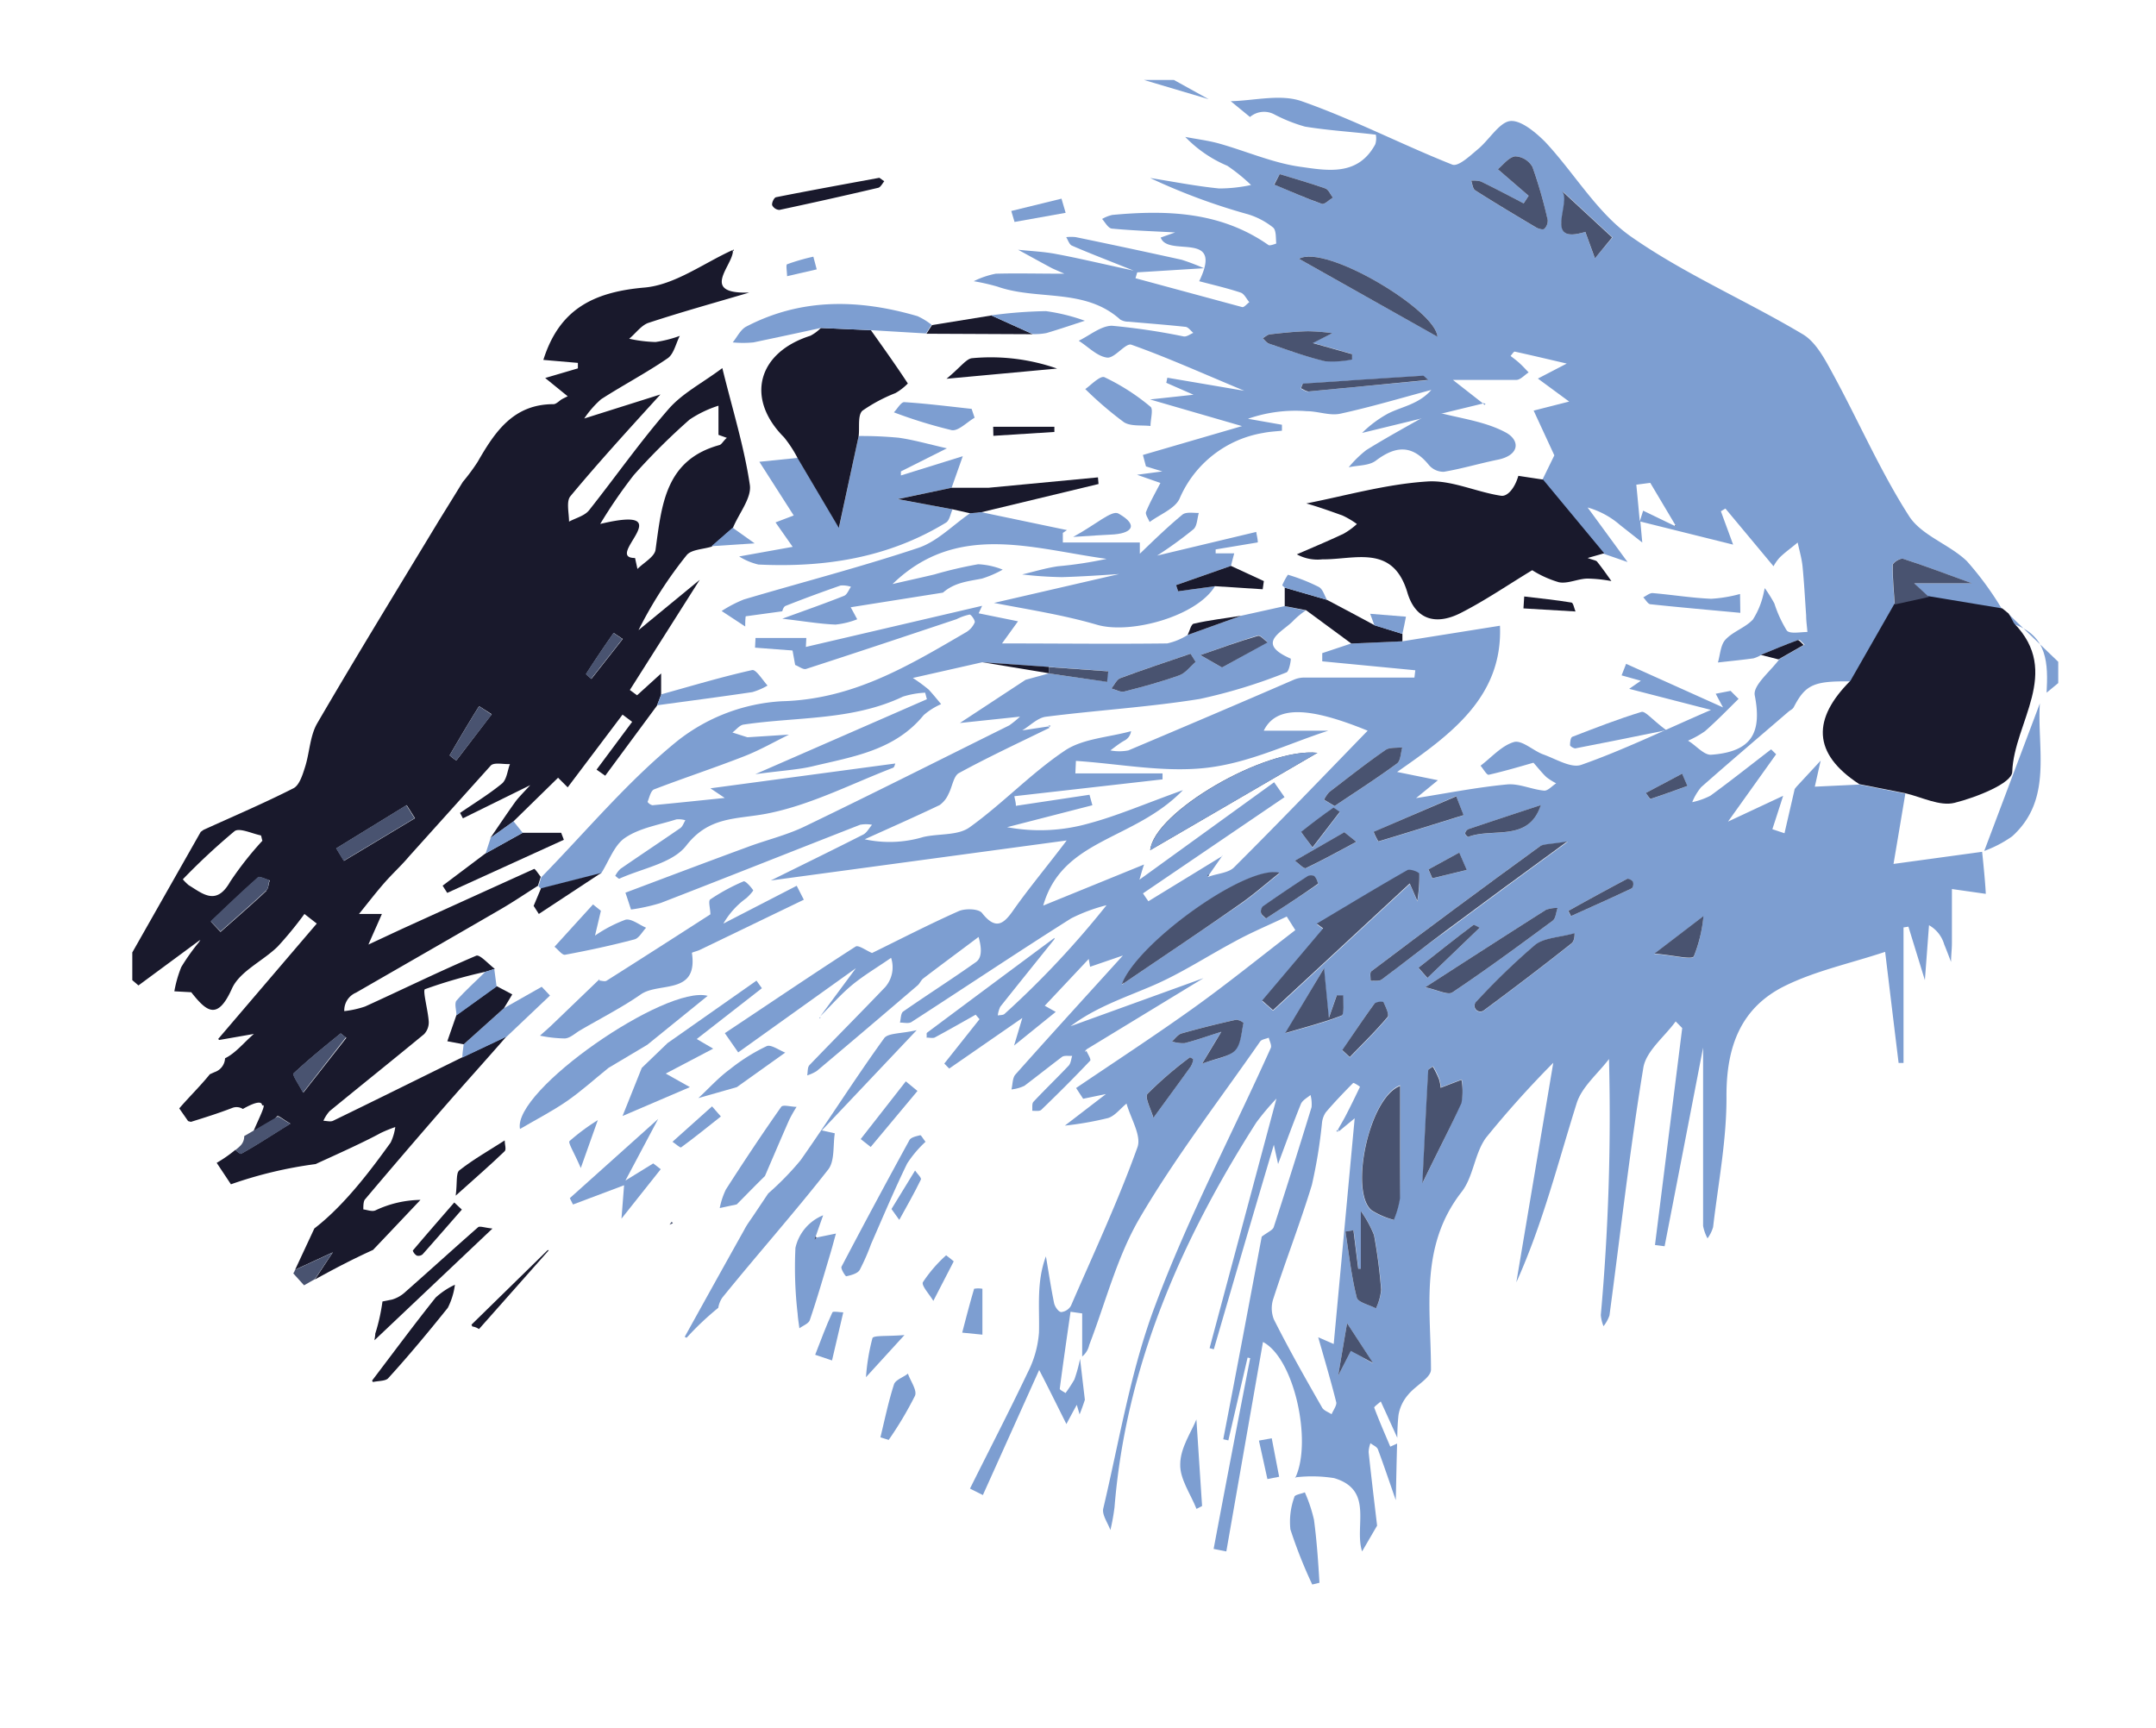 <svg id="Layer_1" data-name="Layer 1" xmlns="http://www.w3.org/2000/svg" viewBox="0 0 224.07 179.63"><defs><style>.cls-1{fill:#19192c;}.cls-2{fill:#7d9ed1;}.cls-3{fill:#495370;}</style></defs><title>Artboard 4</title><path class="cls-1" d="M77.93,50.41c-.58-3.94-1.79-7.8-2.86-12.15-2,1.51-4.13,2.59-5.57,4.24-2.93,3.36-5.48,7-8.28,10.54-.46.58-1.38.8-2.08,1.18,0-.89-.31-2.1.14-2.64C62.06,48.23,65,45,68.64,41l-7.92,2.5a10.22,10.22,0,0,1,1.75-2c2.28-1.47,4.69-2.73,6.92-4.26.64-.44.85-1.53,1.26-2.33a12.11,12.11,0,0,1-2.52.64,14.46,14.46,0,0,1-2.74-.34c.68-.56,1.26-1.4,2-1.65,3.46-1.14,7-2.12,10.48-3.15-5.13.17-1.81-2.7-1.7-4.26L76.12,26c-3,1.36-6,3.62-9.15,3.89-5.42.47-8.87,2.34-10.5,7.52l3.59.31v.57l-3.4,1L59,41.19c-.3.15-.48.23-.66.34s-.54.48-.81.48c-4.19,0-6.1,2.89-7.89,6a20.69,20.69,0,0,1-1.54,2.08q-1.23,2-2.47,4c-4.23,7-8.53,14-12.66,21.09-.77,1.33-.79,3.08-1.28,4.59-.25.79-.58,1.86-1.2,2.17-3.05,1.55-6.22,2.9-9.34,4.32h0l-.29.21L13.75,99v2.88l.64.55,6.3-4.65.13-.07a.83.83,0,0,1-.07.13,22.21,22.21,0,0,0-1.91,2.68,12.38,12.38,0,0,0-.72,2.52l1.64.09s.1,0,.11,0c1.58,2,2.72,3,4.23-.36.8-1.8,3.19-2.85,4.75-4.37A38.35,38.35,0,0,0,31.64,95l1.28,1-10.25,12a.52.52,0,0,1,.11.1l3.61-.63c-1,.85-1.9,2-3,2.53a1.59,1.59,0,0,1-1.09,1.44l-.49.22c-1,1.24-2.15,2.35-3.18,3.55l.92,1.32.29.08c1.42-.44,2.85-.89,4.28-1.44a1.21,1.21,0,0,1,1.12.1c1.05-.6,2-.94,2-.35,1.13-.69-4.14,7.7,1.56,1.11.11-.13.56.29,1.38.76-2,1.22-3.51,2.24-5.13,3.13-.09,0-.33-.15-.59-.4a14.32,14.32,0,0,1-1.94,1.35L24,123.1A43.58,43.58,0,0,1,32.79,121c2.66-1.21,5.23-2.38,6.77-3.23a14.64,14.64,0,0,1,1.52-.62,5.4,5.4,0,0,1-.48,1.61c-1.71,2.36-4.61,6.38-7.93,8.93l-2,4.29,3.92-1.81L32.72,133c2-1.11,4-2.15,6.05-3.08,1.65-1.73,3.29-3.47,4.93-5.2A11.27,11.27,0,0,0,39,125.82c-.35.14-.83-.06-1.24-.11,0-.33,0-.76.14-1q4-4.74,8.09-9.44c2.2-2.53,4.44-5,6.66-7.55l-4.61,2.18c-4.47,2.2-8.94,4.42-13.43,6.6-.27.13-.69,0-1,0a3.89,3.89,0,0,1,.64-1c3.27-2.68,6.57-5.32,9.82-8a1.79,1.79,0,0,0,.49-1.29c-.07-1.18-.66-3.28-.39-3.39A50.31,50.31,0,0,1,50.5,101l.93-.29c-.66-.49-1.56-1.53-1.94-1.37-3.9,1.66-7.7,3.53-11.55,5.28a10.26,10.26,0,0,1-2.16.48A2,2,0,0,1,37,103.18c5-2.88,10-5.75,15-8.65,1.33-.77,2.61-1.64,3.91-2.46l.29-.93c-.23-.29-.6-.86-.69-.82-4.42,2-8.82,4-13.22,6-1.33.61-2.66,1.24-4,1.86.49-1.13,1-2.25,1.4-3.18H37.31c.87-1.07,1.71-2.17,2.61-3.2S41.69,90,42.53,89L51,79.58c.34-.37,1.33-.12,2-.16-.26.66-.32,1.55-.8,2-1.37,1.13-2.92,2.07-4.39,3.08l.3.56,7-3.45c-1,1.07-1.33,1.41-1.61,1.81-.87,1.22-1.7,2.46-2.55,3.7l2.37-1.7L58,80.84l1,1,5.7-7.56,1,.75L62,80l.9.63,5.37-7.27.44-1.14V70l-2.5,2.27-.75-.55,7.26-11.45-6.36,5.23a43.72,43.72,0,0,1,5-7.79c.48-.6,1.71-.61,2.6-.89l2.2-1.92C76.78,53.37,78.13,51.77,77.93,50.41ZM19.6,92A5.41,5.41,0,0,1,19,91.4a68,68,0,0,1,5.37-5c.5-.39,1.8.24,2.72.43.07,0,.09.28.18.56a34.5,34.5,0,0,0-3.35,4.26C22.48,94.19,21.08,92.9,19.6,92Zm8.08.6c-1.55,1.46-3.17,2.85-4.76,4.27l-1-1.07c1.63-1.54,3.23-3.09,4.91-4.57.18-.16.8.18,1.21.29C27.9,91.84,27.92,92.33,27.68,92.55ZM36,107.87l-4.48,5.71c-.46-.88-1.13-1.83-1-2,1.56-1.46,3.23-2.81,4.89-4.16C35.43,107.43,35.76,107.73,36,107.87Zm-.25-18.39-.79-1.3,7.31-4.49.86,1.36ZM47.46,79a.13.13,0,0,1-.11,0,5,5,0,0,1-.62-.49c1-1.72,2-3.41,3.06-5.11l1.31.84Zm14-8.43c-.19-.18-.57-.48-.54-.52.92-1.44,1.88-2.86,2.86-4.26l.94.63ZM74.77,46.26c-5.65,1.55-6,6.25-6.64,10.88-.1.74-1.23,1.34-1.88,2L66,58c-3.37,0,5-5.6-3.62-3.54a51.63,51.63,0,0,1,3.48-5.07,67.42,67.42,0,0,1,5.81-5.78,11.79,11.79,0,0,1,3-1.44V45.2l.87.31C75.17,45.83,75,46.2,74.77,46.26Z"/><path class="cls-2" d="M122,8.31l3.61,2-6.73-2Z"/><path class="cls-2" d="M208.77,63.85l5.14,4.94V71l-1.21,1c.16-3,.12-5.88-3.39-7.12Z"/><path class="cls-2" d="M126.27,60.93l-3.83.53-.21-.64,5.7-2c.1-.39.2-.78.34-1.3h-1.93l0-.41,4.38-.73c0-.36-.11-.73-.16-1.09l-10.3,2.46A41.77,41.77,0,0,0,124.05,55c.37-.35.37-1.1.54-1.68-.58,0-1.35-.13-1.71.18-1.54,1.27-3,2.69-4.42,4.06,0-.39,0-.78,0-1.17h-8v-1l.43-.29L102,53.24h-.17l-.3.05-.71.06c-1.79,1.23-3.41,2.94-5.39,3.6-6,2-12.08,3.57-18.12,5.36A13.31,13.31,0,0,0,75,63.51l2.45,1.61c0-.35,0-.71.05-1.06l3.8-.52s.1-.46.34-.56c1.89-.75,3.8-1.45,5.72-2.12a2.78,2.78,0,0,1,1.08.13c-.23.32-.4.81-.71.94-1.88.75-3.79,1.42-6.43,2.38,2.33.27,3.94.55,5.54.61a8.5,8.5,0,0,0,2.25-.55c-.23-.42-.45-.84-.68-1.25L98,61.6c1.22-1.07,2.66-1.18,4.06-1.46a11.27,11.27,0,0,0,2.15-.93,7.77,7.77,0,0,0-2.55-.56,42.8,42.8,0,0,0-4.55,1.06c-1.5.36-3,.68-4.35,1,6.69-6.5,14.56-3.67,22.25-2.62a41.21,41.21,0,0,1-5.06.77c-1.25.18-2.48.56-3.72.85a41.11,41.11,0,0,0,4.14.28c2-.06,4-.19,5.93-.32l-13,3c3.59.69,7.22,1.25,10.71,2.27S124.39,64.06,126.27,60.93Z"/><path class="cls-2" d="M206,88.54l-9.21,1.26c.33-1.94.78-4.62,1.23-7.31l-4.78-.94-4.63.22c.26-1.15.38-1.7.61-2.71l-2.5,2.7-.2.25h0c-.35,1.53-.71,3.07-1.06,4.6l-1.26-.42c.38-1.16.75-2.31,1.12-3.47l-5.73,2.68,5-7-.52-.51c-2.1,1.61-4.17,3.26-6.31,4.82a7.55,7.55,0,0,1-1.89.67,5.87,5.87,0,0,1,.93-1.56c3-2.65,6.05-5.24,9.08-7.85.18-.15.44-.26.54-.46,1.21-2.34,2.08-2.74,5.91-2.68q2.29-4,4.57-8c-.09-1.37-.23-2.74-.21-4.1,0-.24.79-.74,1.07-.65,2.18.7,4.32,1.52,7.16,2.55h-6l1.49,1.42,7.66,1.27a33,33,0,0,0-3.66-5c-1.83-1.75-4.71-2.66-6-4.67-3-4.68-5.22-9.82-7.88-14.71-.84-1.54-1.77-3.36-3.16-4.19-5.9-3.52-12.3-6.26-17.88-10.17-3.53-2.48-5.87-6.6-8.91-9.84-1-1-2.57-2.32-3.68-2.15s-2.17,2-3.34,2.95c-.8.67-2,1.81-2.63,1.57-5.26-2.09-10.32-4.72-15.65-6.59-2.19-.77-4.9-.06-7.37,0l2,1.64a2.26,2.26,0,0,1,2.47-.3,16.5,16.5,0,0,0,3.24,1.3c2.43.4,4.91.54,7.37.84a2.07,2.07,0,0,1-.06,1c-1.81,3.35-5,2.73-7.83,2.33s-5.59-1.62-8.4-2.41c-1.15-.32-2.35-.46-3.52-.69a13.14,13.14,0,0,0,4.37,3,18.56,18.56,0,0,1,2.47,2,15.84,15.84,0,0,1-3.32.36c-2.4-.24-4.78-.71-7.17-1.09a64.13,64.13,0,0,0,10.19,3.78,7.79,7.79,0,0,1,2.58,1.36c.35.28.28,1.09.34,1.67,0,0-.65.27-.81.16-4.94-3.46-10.51-3.66-16.22-3.13a3.72,3.72,0,0,0-1.07.42c.31.34.61.94,1,1,2.09.2,4.2.27,6.59.4l-1.5.53c.75,2.11,6.6-.82,4,4.54,1.48.39,2.91.72,4.3,1.18.38.12.61.65.91,1-.25.18-.55.56-.74.51-3.7-1-7.39-2-11.09-3l.18-.61,6.93-.43a23.25,23.25,0,0,0-2.31-.88q-5.49-1.21-11-2.35a4.4,4.4,0,0,0-1,0c.19.31.32.76.59.88,1.67.73,3.37,1.38,6.42,2.6-3.64-.79-5.85-1.32-8.07-1.73-1.3-.25-2.63-.3-3.94-.44,1.14.62,2.27,1.25,3.41,1.86.3.16.62.28,1.4.63-2.71,0-4.93-.06-7.13,0a8.87,8.87,0,0,0-2.29.78,22.49,22.49,0,0,1,2.46.56c4.17,1.47,9.09.11,12.77,3.43a1.74,1.74,0,0,0,.9.22c2,.18,3.9.32,5.84.53.31,0,.57.41.85.63-.32.13-.68.42-1,.37a68.34,68.34,0,0,0-7.45-1.11c-1.14,0-2.31,1-3.46,1.56,1,.63,1.91,1.62,2.95,1.75.78.1,1.92-1.55,2.52-1.34,3.64,1.29,7.17,2.88,11.74,4.79l-8-1.36-.11.53,2.83,1.24-4.52.49,9.56,2.77-10.3,3,.32,1.19,1.7.52-2.63.35,2.43.85c-.54,1.05-1.09,2-1.49,3-.11.26.23.71.37,1.06,1.07-.8,2.64-1.38,3.12-2.45A11.51,11.51,0,0,1,131.29,45c.63-.13,1.29-.16,1.94-.23l0-.62-3.53-.62a14.94,14.94,0,0,1,6.1-.79c1.18,0,2.41.5,3.5.26,3.18-.69,6.31-1.63,9.46-2.47-1.34,1.51-3.05,1.72-4.49,2.45A11.89,11.89,0,0,0,141.56,45l12.57-3.06,0,0L151,39.49c2.39,0,4.49,0,6.58,0,.44,0,.86-.51,1.29-.78-.29-.3-.57-.61-.88-.9s-.64-.54-1-.81c.15-.16.33-.47.44-.45,1.75.38,3.5.8,5.4,1.24l-3,1.56,3.25,2.39-3.69.94,2.15,4.65-1.25,2.56,6.35,7.66,2.51.87L165,52.75a8.77,8.77,0,0,1,3.38,1.83l2.3,1.81c-.06-.64-.13-1.39-.2-2.18l9.64,2.4c-.36-1-.82-2.23-1.27-3.47l.47-.28,5,6a4.44,4.44,0,0,1,.67-.94c.57-.55,1.22-1,1.84-1.53.17.81.41,1.61.5,2.43.17,1.72.26,3.44.38,5.16,0,.57.09,1.14.13,1.71-.73,0-1.81.23-2.14-.15a12.69,12.69,0,0,1-1.29-2.81,15,15,0,0,0-1-1.6l-.15.67a8.27,8.27,0,0,1-1.08,2.59c-.78.85-2.06,1.24-2.85,2.09-.52.55-.55,1.57-.79,2.38,1.23-.14,2.47-.26,3.7-.43a3.47,3.47,0,0,0,.86-.39c1.27-.52,2.54-1.06,3.83-1.53.13-.05.41.32.62.5l-2.62,1.5c-.91,1.26-2.77,2.72-2.56,3.77.76,3.9-.32,5.86-4.52,6.17-.77.06-1.61-1-2.42-1.46A9.92,9.92,0,0,0,177.2,76c1.21-1.06,2.34-2.23,3.49-3.36-.28-.27-.56-.55-.83-.83l-1.55.3.76,1.42L169,69l-.47,1.2,2,.56-1.21.84,8.5,2.19C172.73,76,168.61,78,164.34,79.5c-1.06.38-2.64-.62-4-1.1-1-.38-2.18-1.5-3-1.27-1.29.38-2.33,1.6-3.47,2.46.29.33.65,1,.86.94,1.75-.4,3.48-.92,4.64-1.25.55.62.92,1.1,1.36,1.51a6.56,6.56,0,0,0,1,.63c-.42.27-.87.8-1.26.76-1.3-.12-2.62-.77-3.87-.64-3.15.3-6.27.92-9.43,1.42l2.27-1.86-4.24-.86c5.52-3.85,11-7.76,10.69-15.2l-10.16,1.62-5.31.23-3,1,0,.85,9.67.93-.09.76c-3.85,0-7.7,0-11.55,0a2.85,2.85,0,0,0-1,.23C128.76,73.13,123,75.58,117.27,78a4.91,4.91,0,0,1-1.87,0c.47-.35.93-.72,1.42-1a1.29,1.29,0,0,0,.73-1c-2.31.64-5,.77-6.85,2-3.52,2.35-6.48,5.52-9.94,8-1.21.87-3.19.63-4.8,1a12.19,12.19,0,0,1-6.09.24c2.6-1.18,5.22-2.33,7.79-3.56a2.77,2.77,0,0,0,.92-1.16c.39-.72.51-1.86,1.09-2.17,3.08-1.68,6.26-3.16,9.41-4.7l-.14-.14-2.7.41c.82-.49,1.59-1.31,2.46-1.42,5.34-.68,10.73-1,16-1.85a55.62,55.62,0,0,0,9-2.76c.29-.1.5-1.4.44-1.43-3.8-1.66-.78-2.77.33-4a8.9,8.9,0,0,1,1.22-1L133.52,63,129,64,123.43,66a6.56,6.56,0,0,1-2.13.88c-5.72.07-11.44,0-17.16,0l1.66-2.3-4.09-.83.36-.78L82.36,67.57l.28,1.55c.38.14.83.51,1.14.41C89,67.84,94.2,66.1,99.41,64.36a5.53,5.53,0,0,1,1.36-.48c.17,0,.6.63.53.82a2.2,2.2,0,0,1-.87,1c-6,3.5-11.77,7-19.19,7.19A19.27,19.27,0,0,0,70.42,77c-5.16,4.18-9.49,9.4-14.17,14.19-.09.31-.19.62-.29.93l.27.26,6.24-1.59c.82-1.28,1.38-3,2.55-3.74,1.5-1,3.48-1.31,5.27-1.88a2.39,2.39,0,0,1,.94.09c-.17.27-.28.64-.52.81-2.07,1.43-4.17,2.82-6.24,4.25a2.8,2.8,0,0,0-.53.72c.15.1.35.33.44.29,2.37-1.08,5.5-1.59,6.93-3.42,2.38-3.08,5.2-2.73,8.34-3.33,4.53-.87,8.79-3.09,13.15-4.77.16-.05.21-.38.25-.45L73.83,81.94l1.49,1c-2.69.28-5.1.53-7.51.76a.87.87,0,0,1-.51-.35c.19-.46.33-1.16.68-1.3,3.1-1.19,6.27-2.23,9.36-3.44,1.6-.62,3.11-1.49,4.66-2.25l-4.23.27s-.08,0-.11,0l-1.54-.49c.38-.28.73-.75,1.14-.82,5.54-.83,11.31-.4,16.58-2.91A9.09,9.09,0,0,1,96.15,72l.18.68L78.5,80.47c3-.4,4.52-.47,6-.83C88.69,78.64,93,78,96,74.33a7,7,0,0,1,1.81-1.14c-.43-.51-.82-1-1.29-1.51a16.7,16.7,0,0,0-1.65-1.21l7.21-1.63,6.88.48,6.18.44-.12,1.1L109,70l-2.41.66-6.83,4.49,6.25-.66a11.07,11.07,0,0,1-1.12.91c-7.1,3.52-14.17,7.09-21.31,10.53-1.88.9-4,1.4-5.91,2.12C73.45,89.6,69.22,91.2,65,92.79c.2.58.39,1.17.58,1.75a19.63,19.63,0,0,0,3.08-.68c6.92-2.68,13.82-5.43,20.73-8.13a3.46,3.46,0,0,1,1.24,0c-.29.33-.52.79-.88,1-2.93,1.49-5.88,2.93-9.64,4.79l30.75-4.16c-2,2.65-3.83,4.83-5.46,7.13-1,1.45-1.84,2.32-3.34.41-.35-.45-1.75-.49-2.43-.19-3.1,1.38-6.12,2.94-9,4.35-.6-.25-1.41-.86-1.71-.67-4.57,2.94-9.07,6-13.59,9l1.39,2,12.23-8.75-3.7,5,0,0c1.11-1.11,2.15-2.31,3.36-3.3s2.68-1.86,4-2.78A3.14,3.14,0,0,1,92,102.6c-2.61,2.73-5.27,5.4-7.88,8.12-.21.23-.16.7-.23,1.06a4.18,4.18,0,0,0,1-.46c3.51-2.95,7-5.92,10.48-8.9.23-.2.35-.54.59-.72,1.9-1.45,3.83-2.87,5.74-4.31.43,1.49.23,2.26-.27,2.61-2.48,1.76-5.06,3.4-7.56,5.14-.26.17-.24.76-.34,1.15.4,0,.91.13,1.2-.06,5.54-3.58,11-7.24,16.59-10.77A17.79,17.79,0,0,1,115,94.09a95.11,95.11,0,0,1-10.6,11.3c-.15.14-.46.11-.7.16a2.77,2.77,0,0,1,.26-.91c1.86-2.34,3.74-4.67,5.61-7a.6.6,0,0,1-.08-.08q-6.58,4.88-13.14,9.78c-.1.07,0,.33-.06.51.28,0,.62.08.84,0,1.43-.77,2.85-1.58,4.27-2.38l.4.47-3.66,4.61.51.52,7.6-5.26c-.35,1.16-.54,1.82-.86,2.87l4.33-3.5-1.14-.64,4.57-4.86h0l.14.81,3.41-1.17c-3.55,3.92-7.39,8.12-11.17,12.37-.31.35-.28,1-.41,1.55a4.15,4.15,0,0,0,1.35-.38c1.32-1,2.58-2,3.9-3,.25-.18.7-.08,1.06-.11-.11.33-.13.74-.35,1-1.21,1.28-2.48,2.5-3.68,3.78-.17.19-.09.62-.12.93.32,0,.76.07.94-.1,1.73-1.67,3.43-3.36,5.08-5.11.12-.12-.24-.69-.38-1l-.17.07.06-.18,12.27-7.47-13.82,5c2.65-2,5.72-3,8.61-4.25s5.55-3,8.35-4.5c1.8-1,3.67-1.77,5.51-2.65l.89,1.41c-3.54,2.72-7,5.53-10.63,8.13-4,2.86-8.09,5.53-12.15,8.28.24.38.49.75.73,1.12l2.37-.49L110.67,117a33.39,33.39,0,0,0,4.5-.79c.72-.23,1.28-1,1.91-1.5.42,1.53,1.58,3.34,1.13,4.55-2,5.58-4.54,11-6.91,16.47a1.32,1.32,0,0,1-1,.65c-.29,0-.67-.56-.75-.93-.33-1.61-.57-3.24-.85-4.86-1,2.69-.65,5.31-.72,7.91a10.87,10.87,0,0,1-1.17,4.16c-1.93,4.06-4,8.05-6,12.07l1.34.67,5.85-13c1,1.93,1.84,3.64,2.83,5.62.48-.9.74-1.38,1.08-2,.1.35.2.67.29,1,.2-.5.38-1,.55-1.52-.15-1.25-.31-2.63-.5-4.26a15.77,15.77,0,0,1-.59,2.15,15.45,15.45,0,0,1-.92,1.41c-.21-.15-.61-.33-.6-.45.35-2.68.74-5.36,1.12-8l1.21.17V141a2.12,2.12,0,0,0,.73-1.19c1.71-4.44,2.89-9.19,5.27-13.24,3.73-6.36,8.28-12.25,12.5-18.32.16-.22.59-.26.89-.39.08.36.33.8.21,1.07-4,8.9-8.59,17.61-12,26.73-2.56,6.76-3.73,14.05-5.41,21.14-.15.65.47,1.49.74,2.24a21.42,21.42,0,0,0,.43-2.37c1.19-14.71,6.93-27.75,14.74-40a26.91,26.91,0,0,1,2.09-2.48l-6.95,25.94.44.12c2-6.87,4-13.73,6.24-21.26.23,1.06.3,1.36.44,2,.86-2.3,1.58-4.29,2.37-6.24.16-.38.63-.63,1-.93a3.7,3.7,0,0,1,.11,1.26c-1.28,4.17-2.58,8.32-3.93,12.46-.09.31-.56.49-1.25,1-1.25,6.64-2.6,13.85-4,21.06l.53.12q1-4.31,2-8.61l.27.06Q128,151.06,126.13,161l1.32.26c1.26-7.21,2.52-14.41,3.81-21.77,3.26,1.71,5.09,10.25,3.41,14l.06.06a14.61,14.61,0,0,1,3.92.09c4.17,1.23,2.07,5,2.91,7.62l1.56-2.68c-.3-2.55-.61-5.09-.88-7.64a2.86,2.86,0,0,1,.19-.93c.26.21.66.36.77.63.65,1.75,1.25,3.53,1.86,5.29.05-2,.08-3.92.14-5.88l-.71.32c-.57-1.35-1.16-2.69-1.67-4.06,0-.11.45-.42.68-.64.58,1.26,1.15,2.52,1.72,3.78q0-1.17.12-2.34a4.28,4.28,0,0,1,1-2.13c.75-.94,2.38-1.76,2.38-2.62,0-6.35-1.24-12.78,3.17-18.45,1.24-1.57,1.35-4,2.54-5.64a104.32,104.32,0,0,1,7-7.8l-3.84,22.82c2.75-6.09,4.32-12.41,6.27-18.61.54-1.72,2.21-3.08,3.36-4.6a231.41,231.41,0,0,1-.85,26.61,3.92,3.92,0,0,0,.28,1.16,3.77,3.77,0,0,0,.62-1.12c1.15-8.58,2.11-17.2,3.52-25.75.29-1.74,2.2-3.21,3.36-4.81l.68.69L172,129.41l1,.13c1.47-7.57,2.94-15.15,4-20.65,0,4.82,0,11.67,0,18.53a4.51,4.51,0,0,0,.46,1.3,3.76,3.76,0,0,0,.58-1.17c.53-4.56,1.43-9.13,1.39-13.7,0-5.13,1.53-9.14,6.09-11.38,3.15-1.55,6.7-2.31,10.4-3.53.43,3.55.91,7.55,1.4,11.55l.51,0V96.4l.51-.08c.54,1.77,1.09,3.54,1.71,5.56.16-2.09.29-3.9.43-5.71a3.36,3.36,0,0,1,1.58,2c.25.6.48,1.22.71,1.82,0-.66.09-1.32.09-2,0-1.86,0-3.72,0-5.58l3.52.5C206.35,92.12,206.19,90.33,206,88.54Zm-73.6-69.36L133,18.1c1.59.49,3.19.94,4.75,1.49.33.12.51.62.77.95-.39.23-.87.75-1.14.65C135.7,20.6,134.08,19.87,132.43,19.18Zm-.52,16.54c-.26-.08-.44-.37-.66-.56.26-.14.5-.39.77-.41,1.31-.15,2.62-.29,3.94-.32a21.56,21.56,0,0,1,2.53.2l-2.05,1,4.08,1.15,0,.56a10,10,0,0,1-2.81.18C135.75,37.08,133.84,36.37,131.91,35.72Zm4.09,5c-.25,0-.53-.21-.79-.33.08-.17.14-.48.23-.49q6.23-.43,12.45-.82c.11,0,.23.18.54.44C144.13,39.91,140.07,40.31,136,40.69ZM135,26.9c2.77-1.56,14.27,5.37,14.38,8.08Zm25.49-3.11c-.14.12-.61,0-.85-.15-2.13-1.26-4.25-2.53-6.34-3.86-.25-.16-.28-.66-.41-1a2.89,2.89,0,0,1,1,.08c1.5.73,3,1.52,4.45,2.28l.53-.79-3.2-2.76c.53-.43,1.11-1.24,1.8-1.34a2.17,2.17,0,0,1,1.8,1.11,45.05,45.05,0,0,1,1.57,5.51A1.14,1.14,0,0,1,160.5,23.79Zm5.26,3.06-1-2.75c-4.39,1.39-1.36-3-2.37-4.24l5.21,4.82Zm8.29,27.81-3.27-1.58-.35,1.11c-.11-1.19-.23-2.49-.36-3.81l1.45-.19,2.61,4.39.06.15Zm-43.3,11.39c.23-.07.64.44,1,.68L127,69.38l-2.25-1.29C126.72,67.4,128.72,66.67,130.75,66.05Zm-14.32,4.44c2.41-.9,4.86-1.7,7.3-2.54l.53.85c-.57.48-1.05,1.17-1.7,1.4-1.87.67-3.79,1.19-5.72,1.68-.39.1-.88-.2-1.33-.32C115.82,71.19,116.05,70.63,116.43,70.49Zm7.32,40.37c-1.25,1.74-2.52,3.47-3.88,5.33-.23-.86-.93-2.13-.61-2.49a39.2,39.2,0,0,1,4.41-3.8s.35.16.34.22A1.87,1.87,0,0,1,123.75,110.86Zm4.56-1.66c-.67.7-1.92.82-3.38,1.37.76-1.27,1.26-2.12,2-3.32-1.51.47-2.65.89-3.82,1.18a3.63,3.63,0,0,1-1.31-.18c.33-.29.61-.72,1-.83,1.87-.53,3.75-1,5.65-1.42a1.27,1.27,0,0,1,.79.33C129,107.32,128.93,108.56,128.31,109.2Zm24.28-23c2.51-.85,5-1.67,7.54-2.5-1.28,3.89-5,2.31-7.54,3.3-.06,0-.33-.25-.32-.37A.61.61,0,0,1,152.59,86.19Zm-.15,4.23-3.58.87-.4-.92,3.2-1.75Zm-1.09-7.68.76,2c-3,.92-5.9,1.85-8.86,2.73a6.83,6.83,0,0,1-.49-1Zm-5.61-5.06c-.17.58-.17,1.4-.55,1.68-2.13,1.56-4.35,3-6.49,4.42l-1.09-.66a3.24,3.24,0,0,1,.54-.79c1.93-1.48,3.85-3,5.85-4.37C144.43,77.65,145.15,77.76,145.74,77.68Zm-6,8.82,1.24,1c-1.74.93-3.47,1.89-5.25,2.74-.21.09-.75-.5-1.13-.78Zm-4.5,0c1.09-.87,2.21-1.72,3.36-2.52.08,0,.43.29.65.44l-2.82,3.69C135.62,87,135.21,86.48,135.22,86.47Zm-26.81,7.62c2-7,9.43-6.73,14.52-12-4.11,1.48-6.89,2.69-9.78,3.46a18.55,18.55,0,0,1-8.49.39l8.86-2.28-.3-1.09-7.65,1.15c0-.35-.11-.7-.16-1l15.4-1.75,0-.62h-9.06l.06-1.3c4.56.3,9.19,1.24,13.65.71s8.48-2.53,12.58-3.85h-6.71c1.27-2.59,4.59-2.54,10.8,0-4.58,4.72-9.18,9.51-13.88,14.2-.58.58-1.68.64-2.54.94l-.19.06.08-.16L127,89l-7.65,4.68c-.19-.27-.38-.54-.56-.82l14.71-10-1.08-1.55-14,10.13c.17-.57.28-1,.48-1.58Zm8.36,8.13-.18.06.07-.17c1.86-4.36,13-12.3,16.33-11.39-1.42,1.13-2.68,2.24-4.05,3.2C124.91,96.72,120.83,99.46,116.77,102.22Zm14.8-6.75c-.23-.24-.47-.39-.51-.58a.76.76,0,0,1,.17-.67q2.31-1.62,4.67-3.15a.77.77,0,0,1,.71,0,1.59,1.59,0,0,1,.37.79C135.21,93.11,133.41,94.27,131.57,95.47Zm.73,9.55-1.13-1,6.34-7.5.13.1-.8-.59c3.26-1.94,6.32-3.8,9.43-5.57.27-.15,1.22.2,1.24.39a15.62,15.62,0,0,1-.21,2.81l-.79-1.81Zm1.27,2.39,4-6.78c.21,2.13.34,3.47.5,5.18.36-1,.59-1.67.82-2.35l.67,0c0,.72.12,2-.17,2.1C137.53,106.33,135.54,106.83,133.57,107.41Zm9.29-3.11a1.19,1.19,0,0,1,.92-.15c.22.5.63,1.31.43,1.56-1.23,1.46-2.61,2.8-3.93,4.17l-.78-.73C140.61,107.53,141.7,105.89,142.86,104.3ZM138.39,147c-.35-.23-.84-.39-1-.72-1.72-3-3.42-6-5-9.14a3.14,3.14,0,0,1-.05-2.16c1.29-4,2.79-7.84,4-11.81a52.39,52.39,0,0,0,1.05-6.42,2.42,2.42,0,0,1,.39-1.12c.9-1.06,1.87-2.07,2.85-3.06.06-.06.72.37.71.4-.48,1-1,2.08-1.54,3.11-.24.45-.51.9-.76,1.35a1.85,1.85,0,0,1,.14.14l1.61-1.33c-.74,7.94-1.45,15.65-2.18,23.46L137,139c.7,2.46,1.34,4.61,1.88,6.78C138.92,146.12,138.55,146.61,138.39,147Zm2-6.62L139.07,143l.93-5.47,2.7,4.19ZM143,136c-.71-.38-1.9-.63-2-1.15-.56-2.24-.81-4.56-1.17-6.84l.85-.12c.17,1.32.33,2.64.5,4h.27v-6a11.87,11.87,0,0,1,1.37,2.5,54.66,54.66,0,0,1,.74,5.69A5.82,5.82,0,0,1,143,136Zm2.47-11.49a9.46,9.46,0,0,1-.65,2.3,8.4,8.4,0,0,1-2.31-1c-2.28-1.93-.26-11.74,3-13C145.51,116.9,145.55,120.7,145.48,124.5Zm-1.89-22.68c-.27.2-.75.1-1.14.13,0-.35-.11-.9.08-1Q151.2,94.39,160,88c.38-.27,1-.19,2.94-.51-5,3.64-8.81,6.45-12.63,9.29C148,98.41,145.83,100.16,143.59,101.82Zm18.29-7.44c-.17.45-.19,1.08-.51,1.32-3.43,2.54-6.87,5.07-10.42,7.45-.47.32-1.55-.26-2.83-.53,4.56-2.94,8.54-5.51,12.55-8.05A3.08,3.08,0,0,1,161.88,94.38Zm-8.76,1.77c.09-.07.44.18.66.28l-5.43,5.22-.93-1.06C149.32,99.1,151.2,97.61,153.12,96.15Zm-1.26,18.45c-1,2.4-2.26,4.72-4,8.35.25-4.88.41-8.31.61-11.74,0-.13.31-.26.48-.39a10.71,10.71,0,0,1,.63,1.27,3.75,3.75,0,0,1,.18.93l2.17-.83A6.69,6.69,0,0,1,151.86,114.6Zm11.46-16.52c-3,2.38-6,4.66-9.08,6.94a.6.6,0,0,1-.78-.92,71.82,71.82,0,0,1,6.09-5.88c1-.77,2.54-.78,4.09-1.2C163.65,97,163.69,97.79,163.32,98.08Zm6.27-5.75c-2.1,1-4.22,1.94-6.33,2.89l-.27-.54c2-1.12,4.06-2.24,6.11-3.33.13-.06.52.14.6.31A.72.72,0,0,1,169.59,92.33Zm1.46-9.91,3.77-2c.18.42.37.84.55,1.27-1.27.46-2.54.93-3.83,1.35C171.45,83.07,171.22,82.64,171.05,82.42Zm5,17c-.21.39-2-.11-4.11-.28l5.1-3.9A14.86,14.86,0,0,1,176.05,99.4Z"/><path class="cls-2" d="M95.27,107.08c-1.63.38-3,.28-3.39.85-3,4.15-5.73,8.48-8.67,12.66a29.72,29.72,0,0,1-3.37,3.46l-1.48,2.21c-.34.52-.72,1-1,1.55q-3.11,5.56-6.2,11.15l.2.09a30.2,30.2,0,0,1,3.29-3.11,2.57,2.57,0,0,1,.42-1.06c3.62-4.47,7.45-8.78,11-13.31.7-.89.49-2.5.69-3.77l-1.35-.3Z"/><path class="cls-2" d="M62.24,101.92c.28,0,.63.15.83,0,3.64-2.3,7.27-4.64,10.76-6.88,0-.61-.26-1.41,0-1.56a20.53,20.53,0,0,1,3.45-1.87c.18-.07.74.54,1,.93,0,.09-.43.57-.72.82A8.48,8.48,0,0,0,75.18,96l7.62-3.93.74,1.45L72.72,98.74c-.27.13-.82.25-.81.31.66,4.42-3.44,3-5.31,4.31s-4.21,2.51-6.33,3.75c-.51.3-1,.79-1.56.83a13.52,13.52,0,0,1-2.59-.29c.4-.36.81-.71,1.2-1.08l4.88-4.69Z"/><path class="cls-2" d="M63.24,111c-1.44,1.16-2.81,2.41-4.33,3.46s-3.18,1.9-4.87,2.89c-.79-4,15.15-15,19.51-13.84l-6.28,5.09Z"/><path class="cls-1" d="M39,138.63c0,.23-.06.45-.08.68L51.18,127.7c-.87-.1-1.32-.28-1.49-.14-2.52,2.21-5,4.47-7.52,6.69a3.48,3.48,0,0,1-1.42.83l-1,.2A20,20,0,0,1,39,138.63Z"/><path class="cls-2" d="M69.38,108.42l9.24-6.49.56.79L72.41,108l1.71,1-4.93,2.59L71.7,113l-7,3,2-5Z"/><path class="cls-2" d="M68.4,116.31,65,122.71l2.89-1.78.78.6-4.08,5.14.27-3.47-5.31,2-.33-.66Z"/><path class="cls-2" d="M76.57,125.19l-1.77.38a8,8,0,0,1,.64-1.93c1.86-2.9,3.77-5.78,5.75-8.59.19-.26,1,0,1.6,0a13.5,13.5,0,0,0-.78,1.38c-.85,1.93-1.68,3.88-2.51,5.81C78.52,123.2,77.55,124.2,76.57,125.19Z"/><path class="cls-2" d="M84.88,128.63l2-.41c-.19.66-.36,1.33-.56,2-.7,2.35-1.38,4.71-2.16,7-.12.36-.71.57-1.08.85-.06-.5-.15-1-.18-1.49a41.81,41.81,0,0,1-.23-6.88,4.79,4.79,0,0,1,2.88-3.38c-.26.73-.52,1.46-.77,2.19,0,.11-.05.23-.08.34Z"/><path class="cls-1" d="M38.78,143.65a.19.19,0,0,1-.1-.16c2.19-2.88,4.34-5.79,6.6-8.62a8,8,0,0,1,2-1.33,7.41,7.41,0,0,1-.74,2.4c-2,2.49-4,4.91-6.16,7.28C40.12,143.57,39.34,143.52,38.78,143.65Z"/><path class="cls-2" d="M96.19,118.68a11.76,11.76,0,0,0-1.91,2.26c-1.34,2.75-2.52,5.57-3.75,8.37A22.92,22.92,0,0,1,89.35,132c-.23.38-.89.55-1.4.66-.09,0-.6-.79-.49-1q3.47-6.61,7.06-13.16c.16-.29.72-.4,1.12-.5C95.74,118,95.92,118.35,96.19,118.68Z"/><path class="cls-2" d="M62.45,94.67l-.61,2.58A14.36,14.36,0,0,1,65,95.6c.61-.15,1.43.53,2.15.83-.4.42-.73,1.08-1.2,1.21-2.38.63-4.79,1.15-7.22,1.6-.3.06-.73-.54-1.1-.83l4-4.4Z"/><path class="cls-2" d="M52.66,107.75l-4.61,2.18c0-.46.09-.92.14-1.38l4.19-3.76,3.92-2.22.86.91Z"/><path class="cls-2" d="M137.13,164.52l-.75.18a49.09,49.09,0,0,1-2.27-5.73,7.49,7.49,0,0,1,.41-3.36c0-.24.71-.33,1.09-.49a15.38,15.38,0,0,1,.95,2.85C136.85,160.14,137,162.34,137.13,164.52Z"/><path class="cls-1" d="M52.38,104.79l-4.19,3.76-1.7-.32.95-2.73,4.17-3,1.63.86Z"/><path class="cls-2" d="M76.58,113l-4,1.14c1.08-1,2.1-2.14,3.28-3a19.46,19.46,0,0,1,3.82-2.4c.45-.2,1.28.42,1.93.67Z"/><path class="cls-1" d="M49.78,138.15,57,130l-.07-.07L49,137.69l.09.19A1.62,1.62,0,0,1,49.78,138.15Z"/><path class="cls-2" d="M91.5,149.4c.45-1.84.83-3.7,1.41-5.5.15-.48,1-.75,1.45-1.12.27.79,1,1.76.72,2.33a37.82,37.82,0,0,1-2.72,4.56Z"/><path class="cls-2" d="M124.35,156.84c-.61-1.55-1.74-3.11-1.69-4.64,0-1.71,1.18-3.39,1.68-4.66.18,2.7.38,5.83.59,9Z"/><path class="cls-2" d="M89.45,118.4l4.69-6,1.21,1-4.86,5.82Z"/><path class="cls-1" d="M56.23,92.33l6.24-1.59L56,95l-.54-.84Z"/><path class="cls-1" d="M47.36,124.28c.18-1.36,0-2.34.39-2.64,1.47-1.15,3.12-2.08,4.7-3.1,0,.38.19.94,0,1.12C51,121.06,49.48,122.38,47.36,124.28Z"/><path class="cls-2" d="M84.72,140.82c.58-1.48,1.13-3,1.79-4.41.07-.15.74,0,1.13,0l-1.17,5Z"/><path class="cls-2" d="M100,138.52c.4-1.53.79-3.05,1.24-4.56a2.47,2.47,0,0,1,.86,0c0,1.59,0,3.18,0,4.77Z"/><path class="cls-2" d="M94,138.77l-4,4.38a21.54,21.54,0,0,1,.67-4.05C90.76,138.78,92.18,138.92,94,138.77Z"/><path class="cls-2" d="M51.61,102.55l-4.17,3c0-.53-.24-1.25,0-1.54.93-1.07,2-2,3-3l.93-.29Z"/><path class="cls-2" d="M74.92,116.05c-1.37,1.08-2.72,2.18-4.13,3.21-.11.07-.59-.38-.9-.58L74,115Z"/><path class="cls-1" d="M48,125.73c-1.36,1.55-2.71,3.11-4.08,4.65a.67.67,0,0,1-.61.13,1,1,0,0,1-.41-.52c1.42-1.68,2.87-3.34,4.31-5Z"/><path class="cls-2" d="M99.12,131.11,97,135.22c-.39-.67-1.27-1.6-1.08-1.95a14.37,14.37,0,0,1,2.41-2.79S98.76,130.8,99.12,131.11Z"/><path class="cls-2" d="M92.65,125.67l2.45-4c.21.31.69.76.61.93-.69,1.43-1.49,2.81-2.25,4.2Z"/><path class="cls-2" d="M60.36,121.41c-.69-1.61-1.34-2.63-1.17-2.8a21.94,21.94,0,0,1,2.94-2.18Z"/><path class="cls-1" d="M102.12,68.84l6.88.48,0,.66"/><path class="cls-2" d="M131.72,153.74l-.88-4,1.33-.24.77,4Z"/><path class="cls-1" d="M56.91,130l.09-.07s.06.05,0,.05A.71.71,0,0,1,57,130Z"/><path class="cls-2" d="M85.28,105.77l-.07.08-.06-.06.09-.06Z"/><path class="cls-2" d="M62.2,101.88l.07-.09.06.06-.09.07Z"/><path class="cls-2" d="M109.48,97.56l.15-.07a1,1,0,0,1-.07.15A.6.6,0,0,1,109.48,97.56Z"/><path class="cls-2" d="M134.73,153.54l-.14.09.08-.15Z"/><path class="cls-2" d="M206.22,88.45,212,73.11c-.3,4.76,1.37,10-2.89,13.83A12.23,12.23,0,0,1,206.22,88.45Z"/><path class="cls-1" d="M160.37,49.85l6.35,7.66L165,58c.62.23.91.25,1,.4.52.65,1,1.33,1.47,2a14.68,14.68,0,0,0-2.46-.26c-1,0-2.07.57-3,.38a11,11,0,0,1-2.77-1.25c-2.53,1.53-4.9,3.16-7.44,4.45s-4.68.73-5.53-2.12c-1.51-5.09-5.48-3.42-8.85-3.46a4.48,4.48,0,0,1-2.64-.52c1.63-.71,3.27-1.39,4.87-2.15a7.5,7.5,0,0,0,1.37-1,8.66,8.66,0,0,0-1.46-.87c-1.39-.51-2.81-1-3.8-1.27,4-.78,8.24-2,12.53-2.28,2.51-.19,5.11,1.09,7.71,1.48.63.1,1.4-.7,1.8-2.07Z"/><path class="cls-2" d="M89.24,45.32a41.29,41.29,0,0,1,4.17.18c1.59.23,3.14.68,5,1.1L93.63,49l0,.42,6.43-2L98.9,50.7l-5.64,1.18L99,52.94c-.22.47-.31,1.15-.68,1.38-6,3.67-12.61,4.69-19.5,4.36a6.6,6.6,0,0,1-2-.84l5.56-1-1.78-2.54,1.89-.72L78.92,48l4-.41,4.28,7.24C88,51.1,88.62,48.21,89.24,45.32Z"/><path class="cls-1" d="M89.24,45.32c-.62,2.89-1.25,5.78-2.06,9.55L82.9,47.63a12.58,12.58,0,0,0-1.42-2.18c-4-4-2.79-8.79,2.74-10.55a4.28,4.28,0,0,0,1.09-.81l5.2.23c1.3,1.83,2.61,3.66,3.84,5.54a5.83,5.83,0,0,1-1.29,1,16.49,16.49,0,0,0-3.43,1.83C89.12,43.16,89.35,44.42,89.24,45.32Z"/><path class="cls-2" d="M149,42.76c2.64.72,5.24,1,7.43,2.16,1.56.8,1.56,2.38-.75,2.86-1.88.38-3.73.94-5.63,1.26a2,2,0,0,1-1.56-.72c-1.72-2.11-3.44-2-5.5-.44-.71.54-1.87.48-2.82.69A11.57,11.57,0,0,1,142,46.78C144.23,45.4,146.56,44.13,149,42.76Z"/><path class="cls-2" d="M90.51,34.32l-5.2-.23c-2.32.51-4.63,1-7,1.5a11.1,11.1,0,0,1-2.16,0c.46-.56.81-1.33,1.4-1.64,5.75-3,11.74-2.86,17.8-1.09a7.08,7.08,0,0,1,1.47.9l-.58.9Z"/><path class="cls-1" d="M99,52.94l-5.7-1.06L98.9,50.7h3.83l11.38-1.08.06.69L102,53.24h-.17l-.3.05-.71.06Z"/><path class="cls-1" d="M135.74,63.43,133.52,63V61.08l4.39,1.27q2.47,1.3,4.93,2.63l2.91.91,0,.77-5.31.23Z"/><path class="cls-2" d="M68.29,73.31l.44-1.14c3.14-.87,6.26-1.81,9.44-2.52.39-.09,1.06,1,1.6,1.61a7,7,0,0,1-1.58.68C74.89,72.43,71.59,72.86,68.29,73.31Z"/><path class="cls-1" d="M96.28,34.69l.58-.9,6.18-1,4.3,1.95Z"/><path class="cls-1" d="M54.32,86.56h4l.28.73L46.48,92.81,46,92.06l4.45-3.35Z"/><path class="cls-2" d="M112.79,40.44c.47-.3,1.54-1.44,2-1.23a22.36,22.36,0,0,1,4.78,3.07c.31.25,0,1.3,0,2-.93-.11-2.06.06-2.77-.4A37.62,37.62,0,0,1,112.79,40.44Z"/><path class="cls-2" d="M173.17,75.9c-3.8.77-6.62,1.35-9.45,1.89-.17,0-.54-.21-.55-.33,0-.3.06-.8.23-.87,2.38-.92,4.76-1.85,7.19-2.59C171,73.89,171.62,74.73,173.17,75.9Z"/><path class="cls-2" d="M107.34,34.73,103,32.78a47.71,47.71,0,0,1,5.7-.44,19.81,19.81,0,0,1,4.05,1c-1.34.43-2.67.89-4,1.28A6.65,6.65,0,0,1,107.34,34.73Z"/><path class="cls-2" d="M101.29,43.42c-.8.46-1.7,1.42-2.39,1.29a50.13,50.13,0,0,1-6-1.85c.36-.37.75-1.08,1.08-1.06,2.35.15,4.7.45,7,.7Z"/><path class="cls-2" d="M180.87,63.7c-3.11-.29-6.22-.56-9.32-.89-.28,0-.51-.47-.77-.72.33-.16.67-.47,1-.44,2,.17,4,.5,6.06.59a14.54,14.54,0,0,0,3-.5Z"/><path class="cls-1" d="M98.37,39.37c1.48-1.22,2.06-2.1,2.68-2.14a20.88,20.88,0,0,1,8.81,1.08Z"/><path class="cls-1" d="M91.39,18.48l.51.36c-.2.24-.38.62-.63.68q-5.11,1.2-10.27,2.3a.89.89,0,0,1-.75-.49c-.06-.25.2-.79.4-.83C84.17,19.8,87.7,19.16,91.39,18.48Z"/><path class="cls-1" d="M126.27,60.93l-3.83.53-.21-.64,5.7-2,3.42,1.58-.12.85Z"/><path class="cls-2" d="M110.75,22.12l-5.31.95-.34-1.14,5.22-1.28Z"/><path class="cls-2" d="M111.53,55.81c2.36-1.28,4-2.8,4.69-2.44,2.22,1.24,1.39,2.12-.79,2.2C114.6,55.6,113.77,55.67,111.53,55.81Z"/><path class="cls-2" d="M137.91,62.35l-4.39-1.27v0l-.26-.24a6.56,6.56,0,0,1,.59-1.1,19.22,19.22,0,0,1,3.23,1.28C137.49,61.26,137.65,61.9,137.91,62.35Z"/><path class="cls-2" d="M78.52,66.31H83.8l-.07,1.41-5.26-.4Z"/><path class="cls-1" d="M158.41,62c1.64.2,3.28.36,4.9.63.19,0,.29.6.43.93l-5.41-.32Z"/><path class="cls-2" d="M73.94,56.77l2.2-1.92,2.29,1.63Z"/><path class="cls-1" d="M129,64,123.43,66c.21-.41.35-1.12.63-1.17C125.69,64.45,127.36,64.27,129,64Z"/><path class="cls-1" d="M183,68.07c1.27-.52,2.54-1.06,3.83-1.53.13-.05.41.32.62.5l-2.62,1.5Z"/><path class="cls-1" d="M103.22,44.36h6.36l0,.54-6.34.4Z"/><path class="cls-2" d="M54.32,86.56l-3.85,2.15L51,87.07l2.37-1.7Z"/><path class="cls-2" d="M145.75,65.89,142.84,65l-.44-1.2,3.72.3C146,64.75,145.87,65.32,145.75,65.89Z"/><path class="cls-2" d="M84.88,28l-3.08.71c0-.43-.14-1.18,0-1.24a21.33,21.33,0,0,1,2.73-.79Z"/><path class="cls-2" d="M154.16,41.9l.23.07-.1.12-.16-.15Z"/><path class="cls-1" d="M76.12,26l.14-.06c0,.05,0,.1-.05.15Z"/><path class="cls-1" d="M133.27,60.87l.26.24Z"/><path class="cls-3" d="M21.18,86.3l-.29.21Z"/><path class="cls-3" d="M43.09,85.05l-7.38,4.43-.79-1.3,7.31-4.49Z"/><path class="cls-3" d="M21.88,95.75c1.63-1.54,3.23-3.09,4.91-4.57.18-.16.8.18,1.21.29-.1.37-.08.86-.32,1.08-1.55,1.46-3.17,2.85-4.76,4.27Z"/><path class="cls-3" d="M31.48,113.58c-.46-.88-1.13-1.83-1-2,1.56-1.46,3.23-2.81,4.89-4.16.06,0,.39.26.59.4Z"/><path class="cls-3" d="M28.81,116.09c-1.16.66-2.3,1.35-3.43,2a1.39,1.39,0,0,1-.46,1.06c-.14.14-.3.26-.45.39.26.25.5.45.59.4,1.62-.89,3.17-1.91,5.13-3.13C29.37,116.38,29,116,28.81,116.09Z"/><path class="cls-3" d="M51.1,74.28,47.46,79a.13.13,0,0,1-.11,0,5,5,0,0,1-.62-.49c1-1.72,2-3.41,3.06-5.11Z"/><path class="cls-3" d="M64.69,66.42l-3.26,4.15c-.19-.18-.57-.48-.54-.52.92-1.44,1.88-2.86,2.86-4.26Z"/><path class="cls-3" d="M30.65,132c0,.12-.11.24-.17.36.37.42.74.83,1.12,1.24l1.12-.64,1.85-2.77Z"/><path class="cls-3" d="M20.69,97.81l.13-.07a.83.83,0,0,1-.07.13Z"/><path class="cls-1" d="M209.31,64.78c5,5.11,0,10.32-.18,15.44,0,1.19-3.75,2.67-6,3.23-1.52.38-3.39-.59-5.11-1l-4.78-.94c-4.92-3.2-4.88-6.81-.92-10.76q2.29-4,4.57-8l3.55-.78,7.66,1.27.65.53C209,64.16,209.13,64.47,209.31,64.78Z"/><path class="cls-3" d="M136.92,78.25c-5.43-.57-17,6.16-17.38,10.12Z"/><path class="cls-3" d="M131.17,104l6.34-7.5-.67-.49c3.26-1.94,6.32-3.8,9.43-5.57.27-.15,1.22.2,1.24.39a15.62,15.62,0,0,1-.21,2.81l-.79-1.81L132.3,105Z"/><path class="cls-3" d="M145.51,112.88c0,4,0,7.82,0,11.62a9.46,9.46,0,0,1-.65,2.3,8.4,8.4,0,0,1-2.31-1C140.24,123.9,142.26,114.09,145.51,112.88Z"/><path class="cls-3" d="M162.89,87.46c-5,3.64-8.81,6.45-12.63,9.29-2.24,1.66-4.43,3.41-6.67,5.07-.27.2-.75.1-1.14.13,0-.35-.11-.9.08-1Q151.2,94.39,160,88C160.33,87.7,161,87.78,162.89,87.46Z"/><path class="cls-3" d="M116.66,102.11c1.86-4.36,13-12.3,16.33-11.39-1.42,1.13-2.68,2.24-4.05,3.2-4,2.8-8.11,5.54-12.17,8.3A.57.57,0,0,0,116.66,102.11Z"/><path class="cls-3" d="M163.64,97s.05.77-.32,1.06c-3,2.38-6,4.66-9.08,6.94a.6.6,0,0,1-.78-.92,71.82,71.82,0,0,1,6.09-5.88C160.52,97.45,162.09,97.44,163.64,97Z"/><path class="cls-3" d="M147.82,123c.25-4.88.41-8.31.61-11.74,0-.13.31-.26.48-.39a10.71,10.71,0,0,1,.63,1.27,3.75,3.75,0,0,1,.18.93l2.17-.83a6.69,6.69,0,0,1,0,2.41C150.83,117,149.6,119.32,147.82,123Z"/><path class="cls-3" d="M158.87,20.35l-3.2-2.76c.53-.43,1.11-1.24,1.8-1.34a2.17,2.17,0,0,1,1.8,1.11,46.94,46.94,0,0,1,1.58,5.51,1.18,1.18,0,0,1-.35.92c-.14.12-.61,0-.85-.15-2.13-1.26-4.25-2.53-6.34-3.86-.25-.16-.28-.66-.41-1a2.89,2.89,0,0,1,1,.08c1.5.73,3,1.52,4.45,2.28Z"/><path class="cls-3" d="M140.66,127.88l.5,4h.27v-6a11.87,11.87,0,0,1,1.37,2.5,54.66,54.66,0,0,1,.74,5.69A5.82,5.82,0,0,1,143,136c-.71-.38-1.9-.63-2-1.15-.56-2.24-.81-4.56-1.17-6.84Z"/><path class="cls-3" d="M149.39,35,135,26.9C137.78,25.34,149.28,32.27,149.39,35Z"/><path class="cls-3" d="M148.12,102.62c4.56-2.94,8.54-5.51,12.55-8.05a3.08,3.08,0,0,1,1.21-.19c-.17.45-.19,1.08-.51,1.32-3.43,2.54-6.87,5.07-10.42,7.45C150.48,103.47,149.4,102.89,148.12,102.62Z"/><path class="cls-3" d="M200.47,62.05l-3.55.78c-.09-1.37-.23-2.74-.21-4.1,0-.24.79-.74,1.07-.65,2.18.7,4.32,1.52,7.16,2.55h-6Z"/><path class="cls-3" d="M137.61,100.63l.5,5.18.82-2.35.67,0c0,.72.12,2-.17,2.1-1.9.74-3.89,1.24-5.86,1.82Z"/><path class="cls-3" d="M152.11,84.73c-3,.92-5.9,1.85-8.86,2.73a6.83,6.83,0,0,1-.49-1l8.59-3.69Z"/><path class="cls-3" d="M162.34,19.86l5.21,4.82-1.79,2.17-1-2.75C160.32,25.49,163.35,21.1,162.34,19.86Z"/><path class="cls-3" d="M136.44,35.66l4.08,1.15,0,.56a10,10,0,0,1-2.81.18c-2-.47-3.89-1.18-5.82-1.83-.25-.08-.44-.37-.66-.56.26-.14.5-.39.77-.41,1.31-.15,2.62-.29,3.94-.32a21.56,21.56,0,0,1,2.53.2Z"/><path class="cls-3" d="M124.93,110.57l2-3.32c-1.51.47-2.65.89-3.82,1.18a3.63,3.63,0,0,1-1.31-.18c.33-.29.61-.72,1-.83,1.87-.53,3.75-1,5.65-1.42a1.27,1.27,0,0,1,.79.33c-.23,1-.26,2.23-.88,2.87S126.39,110,124.93,110.57Z"/><path class="cls-3" d="M124.26,68.8c-.57.48-1.05,1.17-1.7,1.4-1.87.67-3.79,1.19-5.72,1.68-.39.1-.88-.2-1.33-.32.31-.37.54-.93.92-1.07,2.41-.9,4.86-1.7,7.3-2.54Z"/><path class="cls-3" d="M138.7,83.78l-1.09-.66a3.24,3.24,0,0,1,.54-.79c1.93-1.48,3.85-3,5.84-4.37.44-.31,1.16-.2,1.75-.28-.17.58-.17,1.4-.55,1.68C143.06,80.92,140.84,82.35,138.7,83.78Z"/><path class="cls-3" d="M148.43,39.49c-4.3.42-8.36.82-12.43,1.2-.25,0-.53-.21-.79-.33.08-.17.14-.48.23-.49q6.23-.43,12.45-.82C148,39.05,148.12,39.23,148.43,39.49Z"/><path class="cls-3" d="M139.5,109.15c1.11-1.62,2.2-3.26,3.36-4.85a1.19,1.19,0,0,1,.92-.15c.22.5.63,1.31.43,1.56-1.23,1.46-2.61,2.8-3.93,4.17Z"/><path class="cls-3" d="M127,69.38l-2.25-1.29c2-.69,4-1.42,6-2,.23-.07.64.44,1,.68Z"/><path class="cls-3" d="M139.72,86.5l1.24,1c-1.74.93-3.47,1.89-5.25,2.74-.21.09-.75-.5-1.13-.78Z"/><path class="cls-3" d="M160.14,83.67c-1.27,3.92-5,2.33-7.55,3.32-.06,0-.33-.25-.32-.37a.61.61,0,0,1,.32-.43c2.52-.85,5-1.67,7.57-2.51Z"/><path class="cls-3" d="M171.94,99.12l5.1-3.9a14.86,14.86,0,0,1-1,4.18C175.84,99.79,174,99.29,171.94,99.12Z"/><path class="cls-3" d="M133,18.1c1.59.49,3.19.94,4.75,1.49.33.12.51.62.77.95-.39.23-.87.75-1.14.65-1.68-.59-3.3-1.32-4.95-2Z"/><path class="cls-3" d="M147.42,100.59c1.9-1.49,3.78-3,5.7-4.44.09-.07.44.18.66.28l-5.43,5.22Z"/><path class="cls-3" d="M131.57,95.47c-.23-.24-.47-.39-.51-.58a.76.76,0,0,1,.17-.67q2.31-1.62,4.67-3.15a.77.77,0,0,1,.71,0,1.59,1.59,0,0,1,.37.79C135.21,93.11,133.41,94.27,131.57,95.47Z"/><path class="cls-3" d="M119.87,116.19c-.23-.86-.93-2.13-.61-2.49a39.2,39.2,0,0,1,4.41-3.8s.35.16.34.22a1.87,1.87,0,0,1-.26.74C122.5,112.6,121.23,114.33,119.87,116.19Z"/><path class="cls-3" d="M109,70l0-.66,6.18.44-.12,1.1Z"/><path class="cls-3" d="M163,94.68c2-1.12,4.06-2.24,6.11-3.33.13-.06.52.14.6.31a.72.72,0,0,1-.11.67c-2.1,1-4.22,1.94-6.33,2.89Z"/><path class="cls-3" d="M148.46,90.37l3.2-1.75.78,1.8-3.58.87Z"/><path class="cls-3" d="M142.7,141.68l-2.31-1.26L139.07,143l.93-5.47Z"/><path class="cls-3" d="M136.41,88.08c-.79-1.06-1.2-1.6-1.19-1.61,1.09-.87,2.21-1.72,3.36-2.52.08,0,.43.29.66.44C138.35,85.54,137.47,86.69,136.41,88.08Z"/><path class="cls-3" d="M175.37,81.69c-1.27.46-2.54.93-3.83,1.35-.09,0-.32-.4-.49-.62l3.77-2Z"/><path class="cls-2" d="M112.91,109.16l-.17.07.06-.18A1.14,1.14,0,0,1,112.91,109.16Z"/><path class="cls-3" d="M116.77,102.22l-.18.06a1.22,1.22,0,0,1,.07-.17A.57.57,0,0,1,116.77,102.22Z"/><path class="cls-3" d="M160.16,83.68l0-.08,0,.07Z"/><path class="cls-1" d="M186.55,82l.2-.25Z"/><path class="cls-3" d="M174.13,54.58l.06.15-.14-.07Z"/><path class="cls-3" d="M101.56,53.28l.3-.05Z"/><path class="cls-3" d="M125.67,91l-.19.06.08-.16Z"/><path class="cls-3" d="M69.93,127.15l-.35.15.23-.31Z"/><path class="cls-3" d="M84.88,128.63l-.2.24c0-.11,0-.23.08-.34Z"/><path class="cls-2" d="M136.92,78.25,119.54,88.37C120,84.41,131.49,77.68,136.92,78.25Z"/><path class="cls-2" d="M127,89l.06-.12s0,0,0,.06a.15.15,0,0,1-.07,0Z"/><path class="cls-2" d="M108.94,75.42h.25l-.11.15Z"/><path class="cls-2" d="M139.12,117.61l-.24,0a.86.86,0,0,1,.1-.16A1.85,1.85,0,0,1,139.12,117.61Z"/></svg>